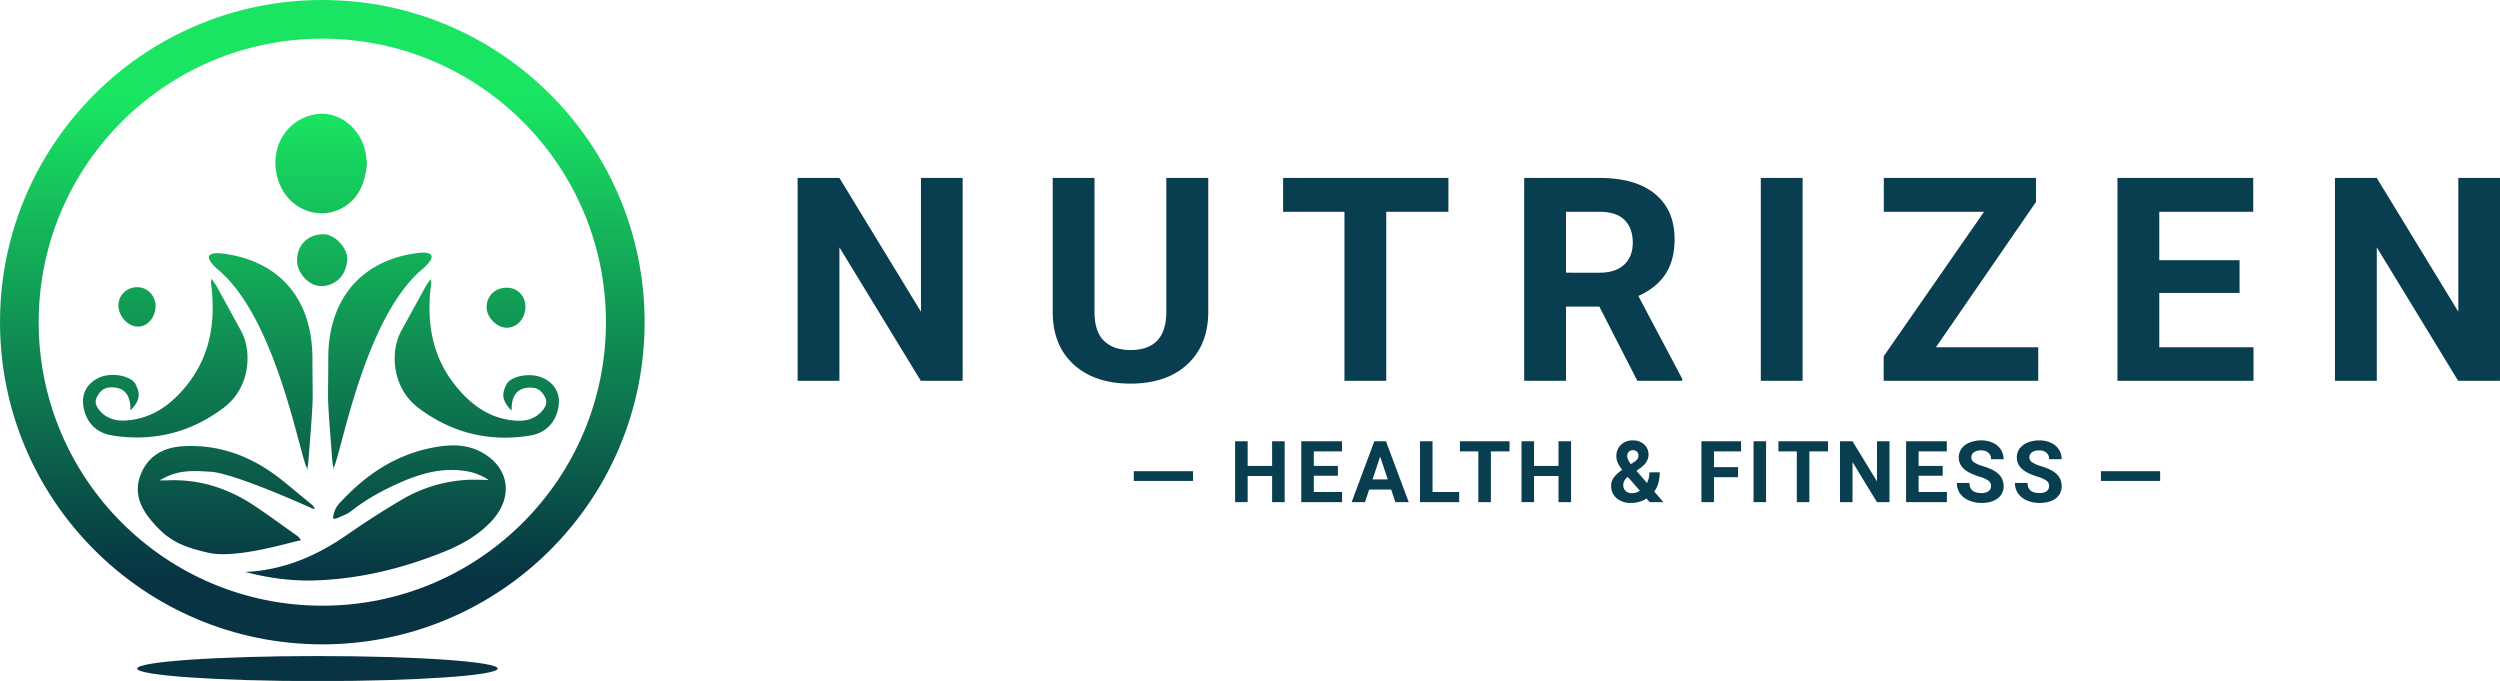 <?xml version="1.0" encoding="UTF-8" standalone="no"?>
<svg
   id="Shapes"
   width="1422.451"
   height="387.427"
   viewBox="0 0 1422.451 387.427"
   version="1.1"
   xmlns="http://www.w3.org/2000/svg"
   xmlns:svg="http://www.w3.org/2000/svg">
  <defs
     id="defs4">
    <style
       id="style1">
      .cls-1, .cls-2, .cls-3 {
        fill-rule: evenodd;
      }

      .cls-1 {
        fill: url(#linear-gradient);
      }

      .cls-2 {
        fill: #083e50;
      }

      .cls-3 {
        fill: url(#linear-gradient-2);
      }
    </style>
    <linearGradient
       id="linear-gradient"
       x1="484.312"
       y1="993.656"
       x2="484.312"
       gradientUnits="userSpaceOnUse">
      <stop
         offset="0.15"
         stop-color="#073343"
         id="stop1" />
      <stop
         offset="0.85"
         stop-color="#19e562"
         id="stop2" />
    </linearGradient>
    <linearGradient
       id="linear-gradient-2"
       x1="482.344"
       y1="846.938"
       x2="482.344"
       y2="165.906"
       gradientUnits="userSpaceOnUse">
      <stop
         offset="0"
         stop-color="#073343"
         id="stop3" />
      <stop
         offset="1"
         stop-color="#19e562"
         id="stop4" />
    </linearGradient>
  </defs>
  <g
     id="g4"
     transform="translate(453.822,-993.159)">
    <path
       id="Text"
       class="cls-2"
       d="M 93.9,1094.41 H 70.189 v 76.11 l -46.4,-76.11 H 0 v 115.43 h 23.793 v -75.95 l 46.317,75.95 H 93.9 Z m 115.882,0 v 76.82 q -0.318,21.09 -20.383,21.09 -9.6,0 -15.029,-5.19 -5.429,-5.19 -5.433,-16.53 v -76.19 h -23.79 v 76.9 q 0.239,18.72 12.135,29.42 11.896,10.7 32.12,10.7 20.541,0 32.4,-11.02 11.859,-11.02 11.856,-29.97 v -76.03 h -23.873 z m 160.518,0 h -94.059 v 19.27 h 34.9 v 96.16 h 23.789 v -96.16 h 35.37 z m 107.51,115.43 h 25.538 v -1.11 l -24.983,-47.17 q 10.389,-4.68 15.5,-12.56 5.111,-7.88 5.116,-19.7 0,-16.65 -11.1,-25.77 -11.1,-9.12 -31.565,-9.12 H 413.41 v 115.43 h 23.79 v -42.25 h 18.955 z m -40.61,-96.16 h 19.114 q 9.6,0 14.236,4.67 4.636,4.67 4.64,12.85 0,8.01 -4.917,12.56 -4.917,4.55 -13.88,4.56 H 437.2 Z m 134.63,-19.27 h -23.79 v 115.43 h 23.793 v -115.43 z m 132.8,13.64 v -13.64 h -86.603 v 19.27 h 57.023 l -57.1,82.21 v 13.95 h 87.95 v -19.1 h -58.211 z m 115.816,33.14 h -45.68 v -27.51 h 53.455 v -19.27 h -77.248 v 115.43 h 77.407 v -19.1 h -53.614 v -30.92 h 45.683 v -18.63 z m 148.18,-46.78 h -23.711 v 76.11 l -46.4,-76.11 h -23.789 v 115.43 h 23.793 v -75.95 l 46.317,75.95 h 23.793 v -115.43 z m -743.648,166.84 h -33.7 v 5.54 h 33.7 z m 52.149,-17.03 h -7.138 v 14.03 H 256.07 v -14.03 h -7.138 v 34.63 h 7.138 v -14.84 h 13.919 v 14.84 h 7.138 z m 30.287,14.03 h -13.7 V 1250 h 16.036 v -5.78 h -23.178 v 34.63 h 23.222 v -5.74 H 293.71 v -9.27 h 13.7 v -5.59 z m 32.719,20.6 h 7.59 l -12.967,-34.63 h -6.615 l -12.9,34.63 h 7.591 l 2.379,-7.14 h 12.519 z m -8.684,-25.88 4.354,12.96 h -8.661 z m 29.815,-8.75 h -7.138 v 34.63 h 22.294 v -5.74 h -15.156 z m 43.805,0 h -28.218 v 5.78 h 10.469 v 28.85 h 7.138 V 1250 h 10.611 z m 35.012,0 h -7.138 v 14.03 h -13.919 v -14.03 h -7.138 v 34.63 h 7.138 v -14.84 h 13.919 v 14.84 h 7.138 z m 25.9,32.4 a 12.072,12.072 0 0 0 8.232,2.7 15.65,15.65 0 0 0 8.8,-2.52 l 1.785,2.05 h 7.8 l -5.187,-6.02 q 3.117,-4.185 3.117,-10.94 h -5.853 a 13.236,13.236 0 0 1 -1.4,6.09 l -5.972,-6.95 2.665,-1.92 q 4.188,-3.165 4.188,-7.31 a 7.531,7.531 0 0 0 -2.487,-5.75 8.981,8.981 0 0 0 -6.364,-2.31 9.39,9.39 0 0 0 -6.888,2.53 8.866,8.866 0 0 0 -2.558,6.58 8.569,8.569 0 0 0 0.88,3.79 23.965,23.965 0 0 0 2.427,3.89 18.647,18.647 0 0 0 -4.937,4.55 7.911,7.911 0 0 0 -1.344,4.44 8.959,8.959 0 0 0 3.101,7.1 z m 5.127,-4.13 a 4.489,4.489 0 0 1 -1.32,-3.36 5.443,5.443 0 0 1 2.117,-4.25 l 0.5,-0.35 6.828,7.87 a 8.711,8.711 0 0 1 -4.687,1.38 4.711,4.711 0 0 1 -3.433,-1.29 z m 1.808,-22.26 a 3.385,3.385 0 0 1 4.628,-0.07 2.843,2.843 0 0 1 0.881,2.07 3.776,3.776 0 0 1 -0.536,2.05 6.2,6.2 0 0 1 -1.939,1.76 l -1.832,1.21 q -2.094,-2.715 -2.094,-4.49 a 3.561,3.561 0 0 1 0.897,-2.53 z m 62.178,8.71 h -13.7 V 1250 h 15.418 v -5.78 h -22.556 v 34.63 h 7.138 v -14.16 H 535.1 v -5.75 z m 15.938,-14.72 H 543.9 v 34.63 h 7.138 v -34.63 z m 35.24,0 h -28.214 v 5.78 h 10.469 v 28.85 h 7.138 V 1250 h 10.612 v -5.78 z m 34.988,0 h -7.11 v 22.83 l -13.918,-22.83 h -7.138 v 34.63 h 7.138 v -22.79 l 13.895,22.79 h 7.138 v -34.63 z m 30.273,14.03 h -13.7 V 1250 h 16.036 v -5.78 H 630.7 v 34.63 h 23.222 v -5.74 h -16.089 v -9.27 h 13.705 v -5.59 z m 26.051,14.4 a 6.668,6.668 0 0 1 -3.974,1.04 q -6.852,0 -6.852,-5.74 H 659.6 a 10.241,10.241 0 0 0 1.725,5.9 11.536,11.536 0 0 0 5.009,4.01 17.77,17.77 0 0 0 7.28,1.46 q 5.758,0 9.16,-2.55 a 8.349,8.349 0 0 0 3.4,-7.06 9.047,9.047 0 0 0 -2.784,-6.75 q -2.784,-2.715 -8.875,-4.54 a 19.394,19.394 0 0 1 -5.008,-2.14 3.359,3.359 0 0 1 -1.7,-2.83 3.5,3.5 0 0 1 1.451,-2.92 6.567,6.567 0 0 1 4.069,-1.1 6.162,6.162 0 0 1 4.211,1.32 4.66,4.66 0 0 1 1.5,3.69 h 7.138 a 9.913,9.913 0 0 0 -1.606,-5.56 10.509,10.509 0 0 0 -4.509,-3.79 15.512,15.512 0 0 0 -6.614,-1.35 17.014,17.014 0 0 0 -6.651,1.24 10.329,10.329 0 0 0 -4.544,3.43 8.378,8.378 0 0 0 -1.582,5.01 q 0,5.4 5.9,8.59 a 37.133,37.133 0 0 0 5.877,2.36 18.72,18.72 0 0 1 5.14,2.29 3.651,3.651 0 0 1 1.427,3.1 3.364,3.364 0 0 1 -1.425,2.89 z m 33.049,0 a 6.665,6.665 0 0 1 -3.973,1.04 q -6.853,0 -6.853,-5.74 h -7.161 a 10.241,10.241 0 0 0 1.725,5.9 11.527,11.527 0 0 0 5.008,4.01 17.778,17.778 0 0 0 7.281,1.46 q 5.757,0 9.16,-2.55 a 8.351,8.351 0 0 0 3.4,-7.06 9.05,9.05 0 0 0 -2.783,-6.75 q -2.784,-2.715 -8.875,-4.54 a 19.4,19.4 0 0 1 -5.009,-2.14 3.359,3.359 0 0 1 -1.7,-2.83 3.5,3.5 0 0 1 1.452,-2.92 6.564,6.564 0 0 1 4.068,-1.1 6.167,6.167 0 0 1 4.212,1.32 4.66,4.66 0 0 1 1.5,3.69 h 7.137 a 9.913,9.913 0 0 0 -1.606,-5.56 10.5,10.5 0 0 0 -4.508,-3.79 15.516,15.516 0 0 0 -6.615,-1.35 17.009,17.009 0 0 0 -6.65,1.24 10.317,10.317 0 0 0 -4.544,3.43 8.373,8.373 0 0 0 -1.583,5.01 q 0,5.4 5.9,8.59 a 37.093,37.093 0 0 0 5.877,2.36 18.725,18.725 0 0 1 5.139,2.29 3.649,3.649 0 0 1 1.428,3.1 3.362,3.362 0 0 1 -1.422,2.89 z m 64.624,-11.4 h -33.7 v 5.54 h 33.7 z" />
  </g>
  <g
     id="g5"
     transform="matrix(0.39,0,0,0.39,-5.493,0)">
    <path
       id="Kruh"
       class="cls-1"
       d="M 484.314,0 C 224.616,0 14.089,210.442 14.089,470.037 c 0,259.595 210.527,470.039 470.225,470.039 259.698,0 470.226,-210.443 470.226,-470.039 C 954.54,210.441 744.013,0 484.314,0 Z m 0,56.4 c -228.534,0 -413.8,185.19 -413.8,413.634 0,228.444 185.264,413.635 413.8,413.635 228.536,0 413.8,-185.191 413.8,-413.635 C 898.114,241.59 712.849,56.4 484.314,56.4 Z m -7.106,900.721 c 145.212,0 262.929,8.178 262.929,18.266 0,10.088 -117.717,18.269 -262.929,18.269 -145.212,0 -262.928,-8.178 -262.928,-18.266 0,-10.088 117.72,-18.266 262.928,-18.266 z"
       style="fill:url(#linear-gradient)" />
    <path
       id="Pandrlák"
       class="cls-3"
       d="m 371.931,834.419 c 33.761,8.946 68.283,13.6 103.03,12.33 65.441,-2.395 128.395,-17.836 188.827,-42.579 24.655,-10.095 47.917,-23.3 66.776,-43.214 34.264,-36.176 26.727,-81.787 -18.115,-103.323 -18.568,-8.918 -38.8,-9.1 -58.7,-6.05 -54.649,8.377 -99.249,35.591 -137.061,74.963 -3.979,4.144 -8.4,8.085 -11.4,12.881 -2.609,4.173 -3.418,6.97 -5.139,14.2 -1.721,7.23 10.293,0.114 14.812,-1.54 5.28,-1.932 10.167,-5.382 14.687,-8.87 21,-16.2 43.98,-28.573 68.288,-39.253 30.321,-13.323 60.947,-21.922 94.318,-16.905 a 84,84 0 0 1 34.694,13.077 c -12.319,0 -23.435,-0.7 -34.435,0.131 A 209.866,209.866 0 0 0 601.247,728.4 c -27.341,16.046 -54.093,33.242 -80.12,51.347 -45.062,31.347 -93.563,52.236 -149.196,54.672 z m 96.7,-93.081 c 8.951,4.13 1.795,-2.078 2.692,-3.118 -4.83,-4.018 -9.627,-8.077 -14.5,-12.047 -13.1,-10.68 -25.879,-21.792 -39.414,-31.891 -40.343,-30.1 -85.451,-46.123 -136.216,-43.26 -28.5,1.607 -51.18,13.888 -61.929,41.542 -10.242,26.351 -0.387,48.508 17.151,68.786 21.846,25.26 39.245,35.485 81.882,45.125 42.637,9.64 126.58,-17.81 135.175,-18.231 -2.975,-3.52 -3.806,-5.027 -5.07,-5.923 -21.457,-15.214 -42.6,-30.909 -64.548,-45.383 -38.266,-25.237 -80.262,-38.345 -126.517,-36.1 -3.461,0.168 -6.938,0.022 -10.407,0.022 23.86,-14.065 41.585,-14.928 75.321,-12.519 33.736,2.409 137.428,48.868 146.378,52.997 z M 330.5,391.984 C 414.25,459.973 448.192,649 461.2,681.8 c 1.512,-3.928 -0.39,14.821 2.655,-7 8.629,-110.609 6.067,-77.631 6.067,-151.2 0,-88.586 -48.9,-143.023 -130.406,-153.652 -8.088,-1.059 -36.427,-3.333 -9.016,22.036 z M 204.38,598.819 c 15.707,-16.064 13.488,-25.893 7.98,-37.248 -4.82,-12.732 -35.375,-19.893 -55.269,-9.875 -18.128,9.128 -25.628,25.887 -20.167,46.79 5.552,21.249 20.3,33.583 41.342,36.9 59.355,9.354 113.589,-4.213 161.655,-40.081 40.061,-29.894 41.859,-83.356 26.041,-112.284 Q 347.715,449.649 329.35,416.343 c -1.648,-2.978 -3.952,-5.593 -6.9,-9.7 a 40.252,40.252 0 0 0 -0.647,5.208 c 0.132,2.019 0.46,4.025 0.693,6.038 6.2,53.428 -2.236,103.182 -37.381,145.955 -22.454,27.328 -49.649,46.838 -86.307,49.529 -15.217,1.118 -29.049,-2.381 -39.352,-14.463 -4.74,-5.558 -7.89,-12.051 -4.05,-19.581 4.044,-7.929 9.64,-13.632 19.354,-14.132 19.94,-1.026 30.12,10.085 29.62,33.622 z m 345.127,-360.4 c -0.714,-5.41 -1.071,-11.521 -2.373,-17.425 -7.816,-35.442 -40.079,-59.619 -72.226,-54.351 -46.932,7.692 -71.451,56.175 -52.751,102.088 15.3,37.559 56.821,51.874 88.5,36.091 26.866,-13.386 36.157,-37.648 38.85,-66.401 z M 447.461,379.405 c -0.3,18.738 17.223,37.9 34.731,37.979 21.717,0.1 37.855,-16.487 38.5,-39.579 0.444,-15.825 -17.9,-35.541 -33.508,-36.006 -23.055,-0.689 -39.358,14.744 -39.723,37.606 z m 333.249,68.231 c 0.233,-15.611 -11.665,-27.873 -27.076,-27.905 -17.109,-0.034 -29.112,11.272 -29.629,27.91 -0.459,14.771 14.693,30.5 29.344,30.469 15.129,-0.036 27.107,-13.376 27.361,-30.474 z m -539.689,-0.853 c 0.238,-15.113 -11.519,-27.572 -26.226,-27.794 -15.381,-0.232 -27.671,11.244 -27.933,26.082 -0.28,15.876 13.673,31.3 28.438,31.43 13.952,0.125 25.461,-13.172 25.721,-29.718 z m 519.423,152.333 c -15.679,-16.046 -13.464,-25.864 -7.966,-37.208 4.81,-12.718 35.309,-19.871 55.166,-9.864 18.1,9.119 25.581,25.859 20.13,46.74 -5.541,21.225 -20.264,33.545 -41.265,36.857 -59.246,9.344 -113.379,-4.208 -161.356,-40.037 -39.986,-29.862 -41.781,-83.265 -25.993,-112.162 q 18.215,-33.335 36.544,-66.605 c 1.645,-2.974 3.945,-5.586 6.892,-9.688 a 40.2,40.2 0 0 1 0.645,5.2 c -0.131,2.017 -0.459,4.021 -0.692,6.031 -6.186,53.369 2.232,103.069 37.312,145.8 22.413,27.3 49.558,46.787 86.148,49.475 15.188,1.116 29,-2.378 39.279,-14.447 4.732,-5.552 7.875,-12.038 4.042,-19.56 -4.036,-7.92 -9.621,-13.617 -19.318,-14.116 -19.901,-1.026 -30.068,10.073 -29.568,33.584 z M 632.092,391.146 C 548.537,459.1 514.674,648.01 501.7,680.787 c -1.509,-3.925 0.389,14.813 -2.65,-6.991 -8.608,-110.545 -6.052,-77.586 -6.052,-151.115 0,-86.92 48.783,-142.939 130.1,-153.562 8.066,-1.054 36.339,-3.327 8.994,22.027 z"
       style="fill:url(#linear-gradient-2)" />
  </g>
</svg>
